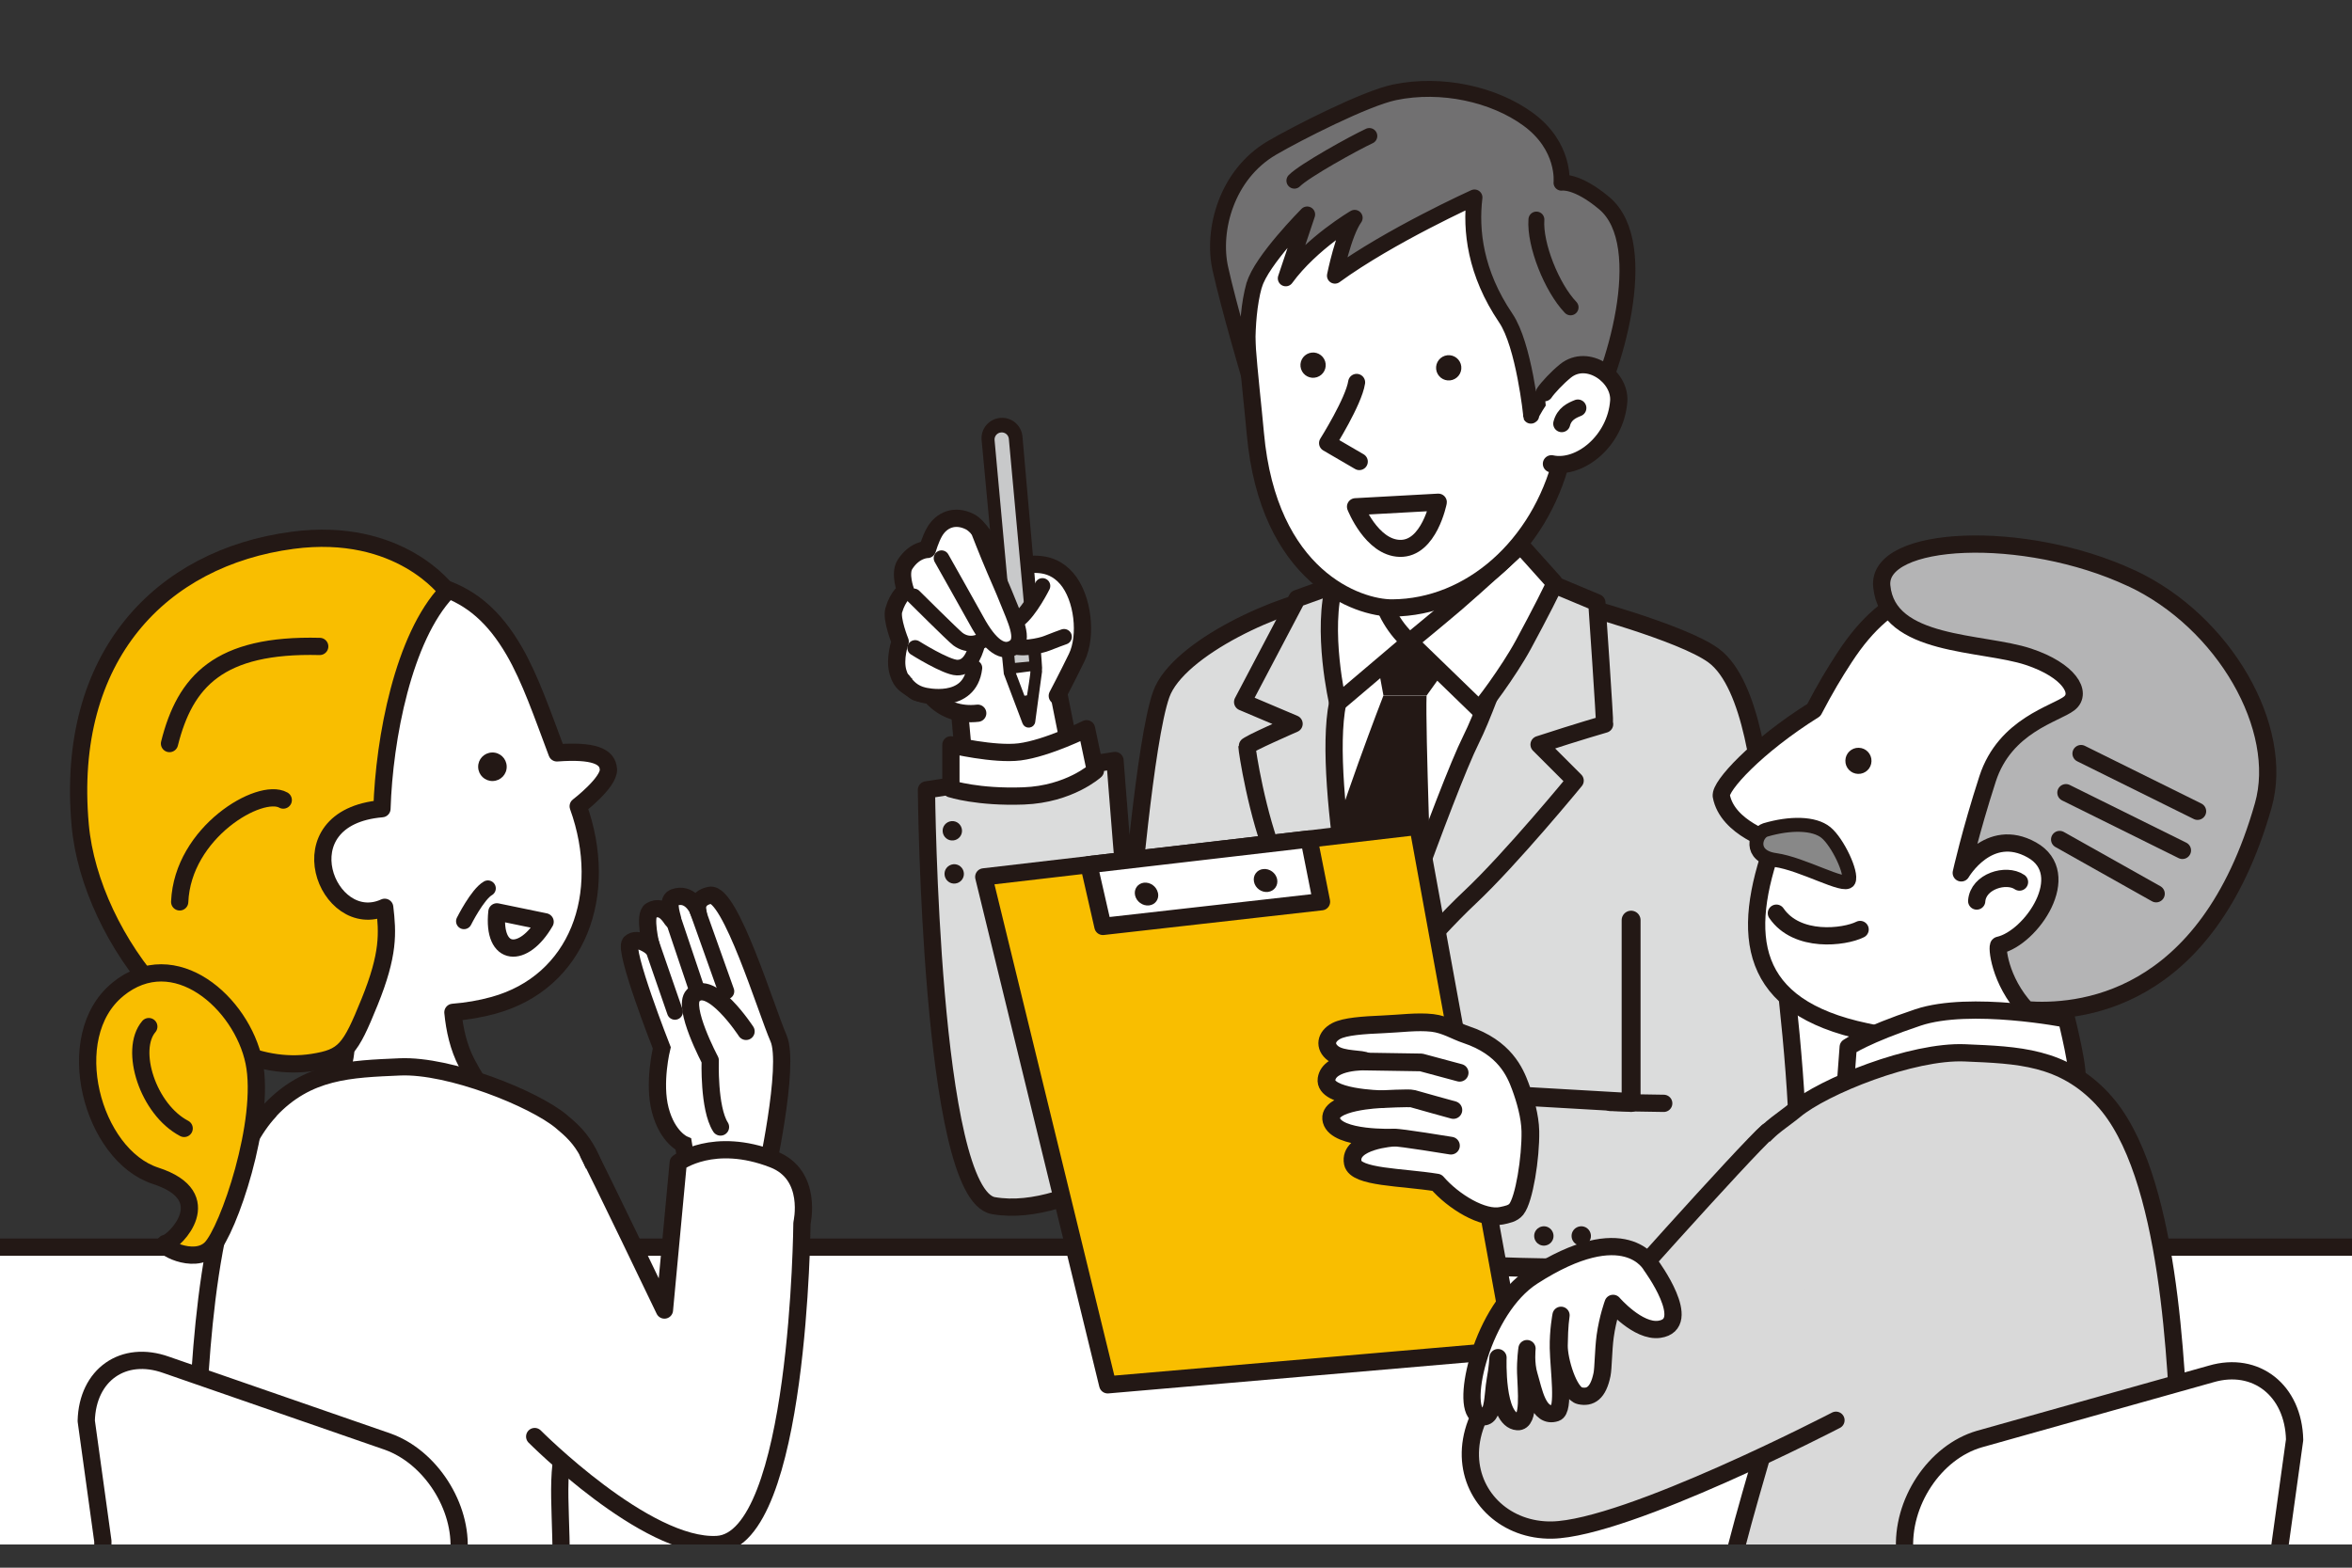 <?xml version="1.0" encoding="UTF-8"?>
<svg xmlns="http://www.w3.org/2000/svg" xmlns:xlink="http://www.w3.org/1999/xlink" version="1.1" viewBox="0 0 300 200">
  <rect x="0" y="0" width="300" height="200" fill="#333333" stroke="none"/>
  <defs>
    <style>
      .cls-1, .cls-2, .cls-3 {
        fill: none;
      }

      .cls-4 {
        fill: #717071;
      }

      .cls-4, .cls-5, .cls-6, .cls-7, .cls-8, .cls-9, .cls-10, .cls-11, .cls-12, .cls-13, .cls-14, .cls-15, .cls-16, .cls-2, .cls-3, .cls-17, .cls-18 {
        stroke: #231815;
      }

      .cls-4, .cls-5, .cls-6, .cls-7, .cls-8, .cls-9, .cls-10, .cls-12, .cls-13, .cls-14, .cls-16, .cls-2, .cls-3, .cls-17, .cls-18 {
        stroke-linecap: round;
        stroke-linejoin: round;
      }

      .cls-4, .cls-7, .cls-2 {
        stroke-width: 2.03px;
      }

      .cls-5, .cls-10, .cls-11, .cls-12, .cls-13, .cls-3, .cls-17 {
        stroke-width: 2.2px;
      }

      .cls-5, .cls-16 {
        fill: #dbdcdc;
      }

      .cls-6 {
        stroke-width: 2.02px;
      }

      .cls-6, .cls-7, .cls-8, .cls-9, .cls-10, .cls-11, .cls-19, .cls-14 {
        fill: #fff;
      }

      .cls-8 {
        stroke-width: 2.17px;
      }

      .cls-9 {
        stroke-width: 2.26px;
      }

      .cls-11, .cls-15 {
        stroke-miterlimit: 10;
      }

      .cls-12 {
        fill: #d9d9d9;
      }

      .cls-20 {
        fill: #c8c9ca;
      }

      .cls-21, .cls-15 {
        fill: #231815;
      }

      .cls-13 {
        fill: #f9be00;
      }

      .cls-14 {
        stroke-width: 1.99px;
      }

      .cls-15 {
        stroke-width: .55px;
      }

      .cls-16 {
        stroke-width: 2.41px;
      }

      .cls-17 {
        fill: #b4b4b5;
      }

      .cls-22 {
        clip-path: url(#clippath);
      }

      .cls-18 {
        fill: #888;
        stroke-width: 1.78px;
      }
    </style>
    <clipPath id="clippath">
      <rect class="cls-1" y="2.97" width="300" height="194.07"/>
    </clipPath>
  </defs>
  <!-- Generator: Adobe Illustrator 28.6.0, SVG Export Plug-In . SVG Version: 1.2.0 Build 709)  -->
  <g>
    <g id="_x33_">
      <g>
        <g class="cls-22">
          <g>
            <g>
              <path class="cls-19" d="M235.43,171.99c-.79,7.85-7.89,14.27-15.78,14.27h-32.36c-7.89,0-13.69-6.42-12.9-14.27l4.48-44.49c.79-7.85,7.89-14.27,15.78-14.27h32.36c7.89,0,13.69,6.42,12.9,14.27l-4.48,44.49Z"/>
              <path class="cls-3" d="M235.43,171.99c-.79,7.85-7.89,14.27-15.78,14.27h-32.36c-7.89,0-13.69-6.42-12.9-14.27l4.48-44.49c.79-7.85,7.89-14.27,15.78-14.27h32.36c7.89,0,13.69,6.42,12.9,14.27l-4.48,44.49Z"/>
            </g>
            <path class="cls-5" d="M150.29,144.36s-1.14,5.95-1.12,9.22c.02,5.73,1.03,28.68.54,29.66-.49.98,21.75,3.4,31.82,3.11,18.93-.54,32.26-2.67,32.26-2.67,0,0,1.05-22.4.86-23.14,6.66-2.18,11.99-2.71,12.52-2.92,5.64-2.26-1.54-48.07-2.02-53.04-.43-4.42-1.57-17.31-6.61-20.97-4.08-2.97-17.73-6.55-17.65-6.6,1.07-.79-17.58-2.49-30.79-1.09-6.56.7-19.87,6.75-21.98,12.65-2.11,5.9-3.9,28.21-4.1,28.83-.2.61-1.8-20.38-1.8-20.38l-24.05,3.75s.46,51.64,8.54,53.04c10.34,1.8,23.6-9.44,23.6-9.44Z"/>
            <rect class="cls-10" x="-31" y="159.11" width="352.3" height="58.88"/>
            <path class="cls-10" d="M191.64,59.86s-.85,12,2.34,16.91,2.91,4.8,2.91,4.8c0,0-13.27,16.41-19.79,15.54-8.5-1.14-9.81-14.72-9.81-14.72,0,0,3.78.67,7.22-5.96,3.43-6.62,1-15.46,1-15.46"/>
            <path class="cls-19" d="M167.41,79.92s32.67,2.98,31.68,2.66c-.98-.33-24.37,45.99-24.37,45.99,0,0-12.5-23.2-10.96-28.99,1.54-5.78,4.7-17.42,3.64-19.66Z"/>
            <path class="cls-3" d="M194.03,79.8s-5.81,26.74-11.45,33.36c-5.64,6.62-9.32,12.1-9.32,12.1-7.11-16.68-2.24-46.22-2.04-46.2"/>
            <polygon class="cls-21" points="175.13 81.56 186.64 82.22 181.97 88.73 176.46 88.73 175.13 81.56"/>
            <path class="cls-21" d="M176.46,88.73s-5.84,15.02-8.01,23.53l5.84,14.52,8.34-11.51s-.83-22.19-.67-26.53h-5.51Z"/>
            <path class="cls-5" d="M204.66,92.39c.07-.34-.98-15.51-.98-15.51l-8.36-3.5s-4.96,15.53-7.66,20.92c-3.26,6.51-12.92,34.27-12.92,34.27,0,0,7.52-9.2,12.76-14.1,5.23-4.91,13.41-14.88,13.41-14.88l-4.6-4.6c5.18-1.69,8.36-2.6,8.36-2.6Z"/>
            <path class="cls-5" d="M170.62,89.68c1.4-6.87,3.89-16.58,3.89-16.58l-9.06,3.26-6.95,13.2,6.56,2.78s-6.01,2.62-6.01,2.89c0,.49,1.27,8.8,3.73,14.68,2.45,5.89,11.95,18.65,11.95,18.65,0,0-6.28-28.25-4.11-38.89Z"/>
            <path class="cls-10" d="M170.29,74.21l5.01-2.89s-.11,6.45,4.51,10.57l-9.18,7.79s-2.17-9.29-.33-15.46Z"/>
            <path class="cls-10" d="M179.8,81.89l8.84,8.57c.17.07,3.78-4.74,5.67-8.23,1.97-3.63,4.11-7.83,4-7.84l-4.34-4.84s-5.84,5.34-8.18,7.34c-2.34,2-6.01,5.01-6.01,5.01Z"/>
            <path class="cls-16" d="M208.05,117.39v23.26l-19.44-1.12s2.02,6.62,1.84,10.21c-.34,6.86-2.4,11.7-2.4,11.7,0,0,37.75,2.27,40.23-5.17"/>
            <path class="cls-21" d="M122.7,105.87c.07.68-.43,1.28-1.11,1.35-.68.07-1.28-.43-1.35-1.11-.07-.68.43-1.28,1.11-1.35.68-.07,1.28.43,1.35,1.11Z"/>
            <path class="cls-21" d="M198.15,157.56c.07.68-.43,1.28-1.11,1.35-.68.07-1.28-.43-1.35-1.11-.07-.68.43-1.28,1.11-1.35s1.28.43,1.35,1.11Z"/>
            <path class="cls-21" d="M202.92,157.56c.07.68-.43,1.28-1.11,1.35s-1.28-.43-1.35-1.11c-.07-.68.43-1.28,1.11-1.35.68-.07,1.28.43,1.35,1.11Z"/>
            <path class="cls-21" d="M122.94,111.37c.07.68-.43,1.28-1.11,1.35-.68.07-1.28-.43-1.35-1.11-.07-.68.43-1.28,1.11-1.35.68-.07,1.28.43,1.35,1.11Z"/>
            <line class="cls-13" x1="205.41" y1="140.65" x2="212.21" y2="140.76"/>
            <path class="cls-10" d="M159.17,34.1c-.96,4.97.32,14.23.95,21.2,1.65,18.33,13.07,22.29,17.47,22.26,10-.06,18.79-7.93,21.62-19.04,1.48-5.78,3.23-15.56,1.25-22.13-1.97-6.56-14.64-17.23-24.91-14.43-10.26,2.8-14.64,3.17-16.38,12.14Z"/>
            <path class="cls-8" d="M183.46,64.07s-1.17,5.99-4.91,5.89c-3.61-.09-5.66-5.32-5.66-5.32l10.57-.58Z"/>
            <path class="cls-8" d="M173.38,58.89l-4.05-2.36s3.34-5.31,3.71-7.75"/>
            <path class="cls-21" d="M186.32,46.43c.27.85-.19,1.75-1.04,2.03-.85.27-1.75-.19-2.03-1.04-.27-.85.19-1.75,1.04-2.03.85-.27,1.75.19,2.03,1.04Z"/>
            <path class="cls-21" d="M169.02,46.09c.27.85-.19,1.75-1.04,2.03-.85.27-1.75-.19-2.03-1.04-.27-.85.19-1.75,1.04-2.03.85-.27,1.75.19,2.03,1.04Z"/>
            <path class="cls-4" d="M159.97,36.37c-1.34,4.81-.7,11.35-.7,11.35,0,0-2.54-8.59-3.62-13.48-1.08-4.89.79-11.97,6.59-15.37,3.18-1.86,11.9-6.31,15.62-7.09,6.05-1.26,12.7.27,17.01,3.4,4.83,3.5,4.3,8.13,4.3,8.13,0,0,1.91-.36,5.45,2.61,6.35,5.33,1,22.32-2.2,27.46,0,0,.99-8.78-2.74-6.05-2.4,1.76-4.77,6.08-4.37,5.68,0,0-.92-8.99-3.24-12.42-3.93-5.8-4.5-11.23-4-15.4,0,0-10.8,4.88-17.8,9.98,0,0,1.07-5.36,2.52-7.38,0,0-5.5,3.21-8.79,7.72l2.73-8.15s-5.88,5.91-6.74,9Z"/>
            <path class="cls-10" d="M197.89,59.17c3.64.78,8.2-2.95,8.58-7.98.24-3.15-3.97-6.14-6.79-3.87-1.04.84-2.27,2.16-2.68,2.78"/>
            <path class="cls-8" d="M201.26,52.05c-.78.31-1.74.75-2.06,2"/>
            <path class="cls-2" d="M195.97,28.01c-.23,3.2,1.96,8.69,4.36,11.2"/>
            <path class="cls-2" d="M174.66,17.35c-1.92.89-8.26,4.39-9.56,5.7"/>
            <polyline class="cls-10" points="122.27 89.44 123.24 100.12 137.14 98.96 134.33 84.91"/>
            <g>
              <path class="cls-10" d="M134.86,88.77s1.24-2.34,2.47-4.87c1.35-2.77.82-7.65-1.26-10.08-2.21-2.58-4.94-1.56-5.37-1.9-.49-.39-1.58.15-3.57-1.54-1.09-.92-2.15-3.2-3.46-3.84-1.86-.92-3.6-.26-4.51,1.39-.49.88-.87,2.17-.87,2.17,0,0-1.62-.02-2.86,1.91-.75,1.16.09,3.38.09,3.38,0,0-.96.55-1.52,2.47-.33,1.14.82,3.99.82,3.99,0,0-.79,2.19-.27,3.93.45,1.53,1.13,1.6,2.13,2.4.57.46,1.68.15,2.14.67,1.5,1.72,3.67,2.4,5.89,2.14"/>
              <path class="cls-14" d="M124.29,85.21c-.6,4.94-6.44,3.48-6.44,3.48-1.35-.3-2.1-1.12-2.62-1.87"/>
              <g>
                <path class="cls-15" d="M127.59,53.59c-1.28.12-2.23,1.25-2.11,2.53,0,0,2.77,29.66,2.81,29.75l1.13,2.99,1.26,3.33c.09.24.33.39.59.36.12-.01.23-.07.32-.14.09-.09.16-.2.18-.34l.49-3.64.39-2.85c.13-.25-2.51-29.88-2.51-29.88-.12-1.28-1.25-2.23-2.53-2.11Z"/>
                <path class="cls-19" d="M131,88.71l-.33.05-1.09-2.88,1.84-.24c.07.05-.42,3.07-.42,3.07Z"/>
                <path class="cls-20" d="M129.46,84.56l-2.6-28.4c-.05-.5.32-.95.83-.99.5-.05.95.32.99.83l2.6,28.4-1.82.17Z"/>
              </g>
              <path class="cls-14" d="M132.97,74.75s-1.59,3.2-3.07,4.3c-1,.75-2.07,2.4-1.03,3.18,1.04.78,3.89.16,4.68-.17.61-.26,2.17-.82,2.17-.82"/>
              <path class="cls-14" d="M116.73,82.66s3.93,2.47,5.33,2.51c1.52.04,2.17-1.49,2.6-2.97"/>
              <path class="cls-14" d="M116.56,76.08s5.07,5.05,5.63,5.46c1.3.95,2.8.63,3.97-.45"/>
              <path class="cls-14" d="M124.8,67.66s1.09,2.82,2.07,5.1c.48,1.13,1.11,2.53,1.56,3.67,1.03,2.59,2.37,5.18.91,6.14-1.38.9-2.99-.09-4.8-3.43-.53-.98-4.45-7.93-4.45-7.93"/>
            </g>
            <path class="cls-10" d="M121.29,95.02s5.52,1.31,8.77.9c3.52-.45,8.53-2.95,8.53-2.95l1.13,5.35s-3.3,3-9.14,3.22c-5.84.22-9.29-.9-9.29-.9v-5.62Z"/>
            <g>
              <polygon class="cls-13" points="193.05 172.2 141.29 176.67 125.48 111.87 180.86 105.42 193.05 172.2"/>
              <polygon class="cls-10" points="168.56 115.04 140.68 118.19 138.88 110.31 166.97 107.04 168.56 115.04"/>
              <g>
                <path class="cls-21" d="M147.7,113.9c.18.8-.33,1.52-1.14,1.61-.8.09-1.6-.48-1.78-1.28-.18-.8.33-1.52,1.13-1.62.81-.09,1.6.48,1.78,1.28Z"/>
                <path class="cls-21" d="M162.9,112.16c.16.81-.36,1.53-1.18,1.63-.81.09-1.61-.48-1.77-1.29-.17-.81.36-1.54,1.17-1.63.82-.09,1.61.49,1.78,1.29Z"/>
              </g>
            </g>
            <g>
              <path class="cls-9" d="M193.41,154.27c-.44.55-1.18.68-1.89.83-2.36.51-6.15-1.81-8.24-4.23-4.5-.73-10.35-.63-10.73-2.52-.57-2.87,5.25-3.22,5.25-3.22,0,0-7.3.3-7.97-2.19-.67-2.48,6.38-2.71,6.38-2.71,0,0-7.36-.13-7.01-2.56.35-2.42,5.06-2.25,5.06-2.25-.44-.38-3-.13-4.2-1.02-1.2-.89-.94-2.18.38-2.87,1.12-.58,3.38-.74,6-.85,2.2-.09,4.3-.4,6.26-.18,1.68.2,2.96,1.05,4.3,1.49,4.92,1.64,6.25,4.79,6.92,6.6.63,1.7,1.24,3.83,1.28,5.72.06,3.4-.8,8.72-1.78,9.94Z"/>
              <polyline class="cls-9" points="174.25 135.43 181.27 135.54 186.18 136.86"/>
              <path class="cls-9" d="M176.2,140.23s3.61-.19,3.98-.07c.37.12,5.2,1.45,5.2,1.45"/>
              <path class="cls-9" d="M177.8,145.13c.65-.06,7.27,1.03,7.27,1.03"/>
            </g>
          </g>
          <g>
            <path class="cls-10" d="M219.56,101.54c-.22-1.23,4.44-6.35,11.8-10.96,1.46-2.79,2.58-4.66,3.92-6.71,5.81-8.9,12.12-10.23,24.11-9.52,11.99.71,25.42,18.61,24.96,26.52-.46,7.91-10.22,17.4-14.96,22.45-2.83,3.01-4.97,4.84-9.23,6.46l-1.93.64c-.46,3.87,3.92,7.9,4.95,9.64,3.08,5.2,3.63,7.05,3.63,7.05l-32.69,1.41s4-2.29,7.55-9.13c1.08-2.09,1.62-4.49,1.85-6.81-1.87-.15-3.68-.57-5.49-.95-15.12-3.17-16.04-12.3-11.74-24.21,0,0-5.99-1.72-6.74-5.9Z"/>
            <path class="cls-21" d="M238.71,97.11c-.02.92-.79,1.65-1.71,1.62-.92-.02-1.65-.79-1.62-1.71.02-.92.79-1.65,1.71-1.62.92.02,1.65.79,1.62,1.71Z"/>
            <path class="cls-10" d="M237.26,118.58c-2.02,1.01-8.06,1.75-10.68-2.08"/>
            <path class="cls-10" d="M264.8,137.66c.6-.4-1.21-7.66-1.21-7.66,0,0-12.29-2.42-18.94-.2-6.65,2.22-8.91,3.78-8.91,3.78l-.56,7.5,29.63-3.43Z"/>
            <path class="cls-12" d="M268.21,140.25c8.68,9.3,9.35,34.54,9.89,44.77.6,11.49.06,41.14-4.32,50.82-4.38,9.68-18.57,12.02-29.7,14.53-15.32,3.45-54.84-17.24-58.28-18.56-3.44-1.32,3.14-3.18,8.21-6.51,4.69-3.08,22.02-8.85,22.02-8.85,0,0,2.42-4.84,3.83-12.09,1.62-8.35,5.44-20.09,6.38-24.12,1.38-5.9-7.16-16.16-5.78-24.86,1.56-9.83,5.64-11.38,8.46-13.73,3.66-3.06,15.01-7.63,21.73-7.33,6.72.29,12.45.44,17.56,5.92Z"/>
            <path class="cls-12" d="M225.44,144.37c-2.5,2.12-22.54,24.5-22.3,24.52-23.16,9.81-16.69,26.51-5.2,26.31,9.6-.17,36.24-14.01,36.24-14.01"/>
            <polygon class="cls-10" points="260.19 257.59 266.66 254.61 270.84 206.3 264.05 207.42 260.19 257.59"/>
            <path class="cls-10" d="M241.53,215.56c.48,6.26,5.51,9.87,11.18,8.04l27.67-8.95c5.67-1.83,10.19-8.48,10.05-14.76l2.25-16.21c-.14-6.29-4.93-10.07-10.64-8.4l-29.57,8.31c-5.71,1.66-9.99,8.14-9.51,14.4l-1.42,17.58Z"/>
            <path class="cls-10" d="M195.47,162.85c11.89-7.66,15.12-1.41,15.12-1.41,0,0,5.54,7.52,1.05,8.15-2.71.38-5.89-3.31-5.89-3.31,0,0-.69,1.87-1.01,4.21-.24,1.8-.23,4.01-.4,4.86-.49,2.4-1.5,3-2.82,2.72-1.41-.3-2.68-4.53-2.65-6.42.04-2.8.2-3.39.24-3.85,0,0-.38,1.96-.34,4.19.06,2.84.82,7.88-.33,8.26-2.25.74-2.82-2.86-3.4-4.77-.48-1.56-.27-3.43-.27-3.43,0,0-.22,1.46-.17,3.09.06,2.13.56,6.34-1.04,6.23-2.82-.2-2.49-8.17-2.49-8.17,0,0-.06,1.37-.34,2.79-.38,1.99-.11,5.67-2.19,4.56-2.28-1.21.49-13.55,6.93-17.7Z"/>
            <path class="cls-17" d="M271.86,73.77c-13.67-6.4-32.47-5.49-31.84,1.01.75,7.8,12.8,7.04,18.72,9.01,5.2,1.73,6.88,4.62,5.2,5.94-1.68,1.33-8.2,2.78-10.42,9.63-2.22,6.85-3.36,12-3.36,12,0,0,3.48-6.02,9-2.93,5.5,3.07-.05,11.24-4.2,12.16-.3.03.03,4.48,3.53,8.24,6.27.45,22.93-.54,30.19-26.07,2.79-9.83-4.95-23.45-16.82-29Z"/>
            <path class="cls-10" d="M257.59,112.53c-1.7-1.16-5.28-.09-5.46,2.42"/>
            <line class="cls-3" x1="280.3" y1="103.5" x2="265.44" y2="96.14"/>
            <line class="cls-3" x1="278.37" y1="108.49" x2="263.51" y2="101.13"/>
            <line class="cls-3" x1="275.02" y1="114.02" x2="262.71" y2="107.1"/>
          </g>
          <g>
            <path class="cls-10" d="M77.6,98.17c-.06-1.71-1.94-2.46-6.56-2.12-1.87-4.97-3.4-9.46-5.47-13.03-5.06-8.7-11.48-9.69-22.83-9.02-11.36.67-24.07,17.62-23.63,25.12.43,7.49,9.68,16.48,14.17,21.26,2.68,2.85,6.29,5.14,10.32,6.67l.24.05c.43,3.67.61,7.71-.36,9.35-2.92,4.93-4.37,3.23-4.37,3.23,0,0,12.92,15.22,19.3,14.39,10.72-1.4,8.26-9.82,8.26-9.82,0,0-3.79-2.17-7.15-8.65-1.03-1.98-1.54-4.25-1.75-6.45,1.77-.14,3.51-.43,5.2-.9,10.69-2.95,14.85-14.11,10.78-25.39,0,0,3.92-2.99,3.86-4.7Z"/>
            <path class="cls-21" d="M60.99,97.87c.03,1.01.86,1.8,1.87,1.77s1.8-.86,1.77-1.87c-.03-1.01-.86-1.8-1.87-1.77-1.01.03-1.8.86-1.77,1.87Z"/>
            <path class="cls-3" d="M42.07,84.66c-1.21,5.68-5.8,13.31-9.97,15.81"/>
            <path class="cls-3" d="M35.08,83.88c-.76,4.42-3.6,10.09-7.01,12.07"/>
            <path class="cls-10" d="M34.39,141.74c-8.22,8.81-8.86,32.71-9.37,42.39-.57,10.88-.06,38.96,4.09,48.12,4.14,9.17,17.58,11.39,28.12,13.76,14.51,3.26,44.55-14.01,47.81-15.26,3.26-1.25,1.84-4.94-2.96-8.09-4.44-2.92-21.46-9.45-21.46-9.45,0,0-9.04-6.15-9.04-14.21s-1.03-12.88,1.78-17.88c2.81-5,5.6-16.35,4.29-24.59-1.48-9.31-3.4-11.25-6.07-13.47-3.47-2.89-14.21-7.22-20.57-6.95-6.36.28-11.79.42-16.63,5.6Z"/>
            <path class="cls-13" d="M57.05,75.42c-5.59,5.87-8.05,18.77-8.33,27.75-12.81,1.09-6.97,15.91.35,12.58.38,3.27.55,5.97-1.93,12.08-2.48,6.11-3.19,7.07-7.27,7.71-14.09,2.2-28.32-15.58-29.64-30.28-1.94-21.56,10.36-34.11,27.08-36.33,13.71-1.82,19.73,6.5,19.73,6.5Z"/>
            <path class="cls-6" d="M59.18,117.53s1.72-3.44,3.05-4.2"/>
            <path class="cls-11" d="M97.56,150.53s3.27-14.6,1.74-18.08-6.16-18.72-8.74-18.23c-1.8.34-1.59,1.74-1.59,1.74,0,0-.98-2.21-3.01-1.45-1.1.41,0,2.95-.15,2.9-.15-.05-1.11-2.19-2.78-1.24-.98.55.04,4.62.04,4.62,0,0-1.75-1.38-2.67-.51-.92.87,4.01,13.4,4.01,13.4,0,0-1.11,4.45-.19,7.94.92,3.49,2.95,4.36,2.95,4.36l1.16,7.02s8.96.29,8.76.24c-.19-.05.46-2.71.46-2.71Z"/>
            <line class="cls-7" x1="88.97" y1="116.16" x2="92.64" y2="126.47"/>
            <line class="cls-7" x1="86.04" y1="117.8" x2="88.83" y2="126.09"/>
            <line class="cls-7" x1="82.99" y1="120.12" x2="86.09" y2="129.08"/>
            <path class="cls-3" d="M27.5,223.06s14.89,11.45,33.21,11.07c24.34-.51,29.2-15.25,29.2-15.25"/>
            <path class="cls-10" d="M75.06,147.22c1.15,2.1,9.69,19.91,9.69,19.91l1.76-18.81s4.5-3.39,12.13-.42c5.1,1.98,3.65,8.14,3.65,8.14,0,0-.32,40.41-10.82,41-9.08.51-23.27-13.77-23.27-13.77"/>
            <path class="cls-13" d="M40.78,82.47c-12.88-.33-17.17,4.46-19.16,12.39"/>
            <path class="cls-13" d="M36.13,102.07c-2.95-1.67-12.84,4.11-13.21,12.99"/>
            <polygon class="cls-10" points="42.2 250.73 36.07 247.91 31.9 204.29 38.33 205.35 42.2 250.73"/>
            <path class="cls-10" d="M59.87,214.64c-.47,5.83-5.29,8.88-10.71,6.77l-26.45-10.28c-5.42-2.11-9.73-8.64-9.59-14.52l-2.12-15.34c.15-5.88,4.73-9.1,10.19-7.15l28.27,9.8c5.46,1.95,9.54,8.31,9.07,14.14l1.33,16.57Z"/>
            <path class="cls-10" d="M95.16,131.58s-4.5-6.9-6.75-4.58c-1.44,1.48,2.18,8.28,2.18,8.28,0,0-.22,6.1,1.31,8.5"/>
            <path class="cls-10" d="M69.53,117.6c-2.72,4.73-6.76,4.58-6.15-1.27l6.15,1.27Z"/>
            <path class="cls-13" d="M15.02,126.23c-7.34,6-3.3,21.14,4.84,23.78s2.42,8.37,1.32,8.59,3.52,2.86,5.72.66,7.05-16.29,5.5-23.78-10.13-15.19-17.39-9.25Z"/>
            <path class="cls-13" d="M18.98,130.97c-2.53,2.97-.11,10.57,4.51,12.99"/>
          </g>
        </g>
        <path class="cls-18" d="M225.18,105.88c3.15-.93,6.22-.9,7.72.33s3.38,5.2,2.9,6.16c-.48.96-5.89-2.17-9.35-2.65-3.46-.48-2.57-3.46-1.26-3.84Z"/>
      </g>
    </g>
  </g>
</svg>